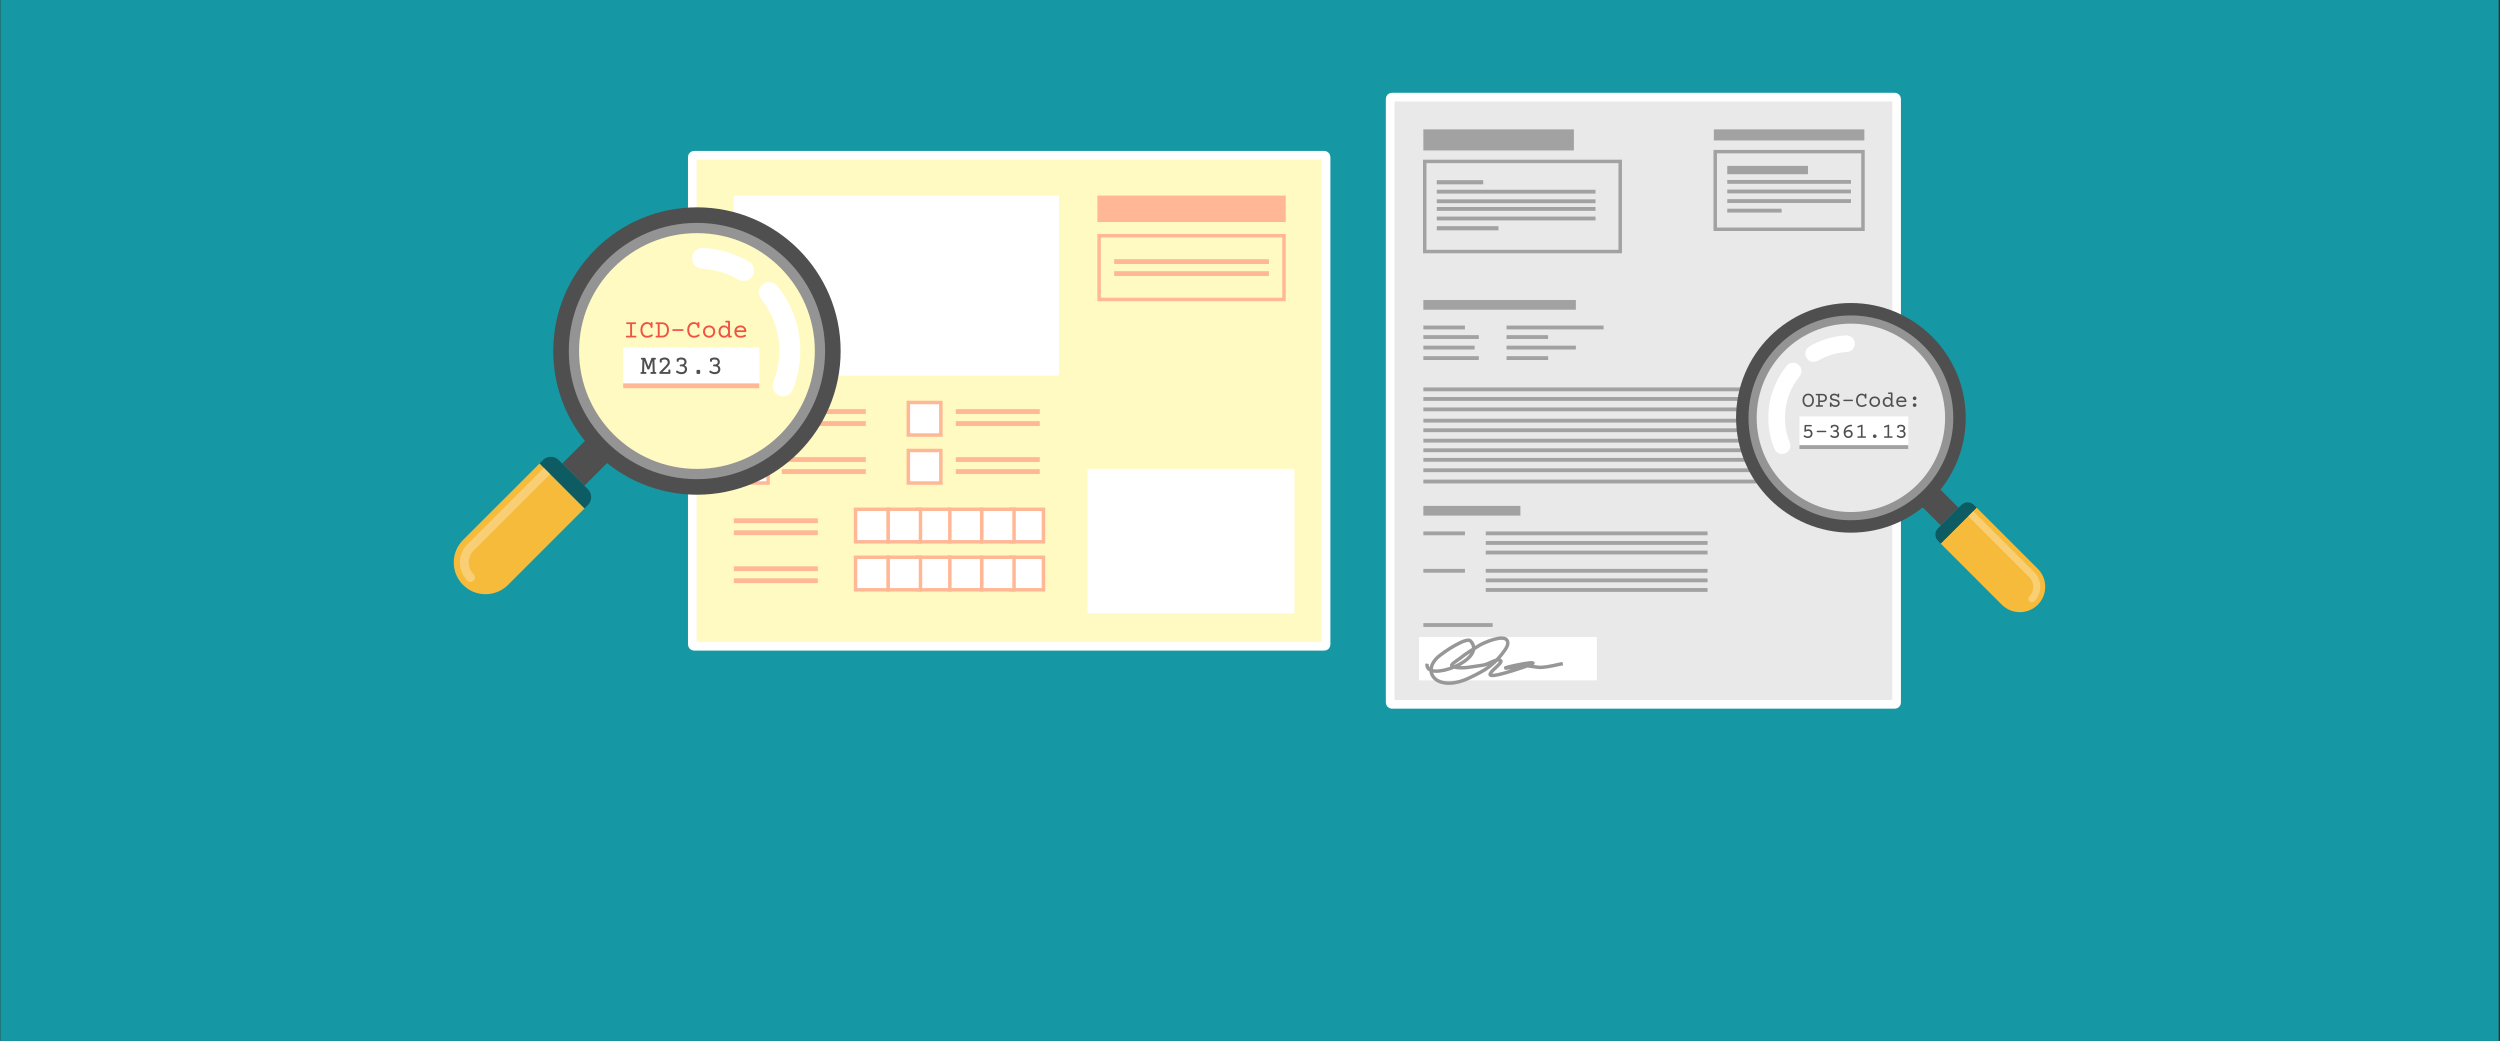 <?xml version="1.0" encoding="UTF-8"?>
<svg xmlns="http://www.w3.org/2000/svg" xmlns:xlink="http://www.w3.org/1999/xlink" width="1441px" height="600px" viewBox="0 0 1441 600" version="1.1">
  <rect x="0" y="0" width="1441" height="600" fill="#333333" stroke="none"/>
  <title>220214_herobild-icd-ops-code_bg</title>
  <g id="Page-1" stroke="none" stroke-width="1" fill="none" fill-rule="evenodd">
    <g id="220214_herobild-icd-ops-code_bg" transform="translate(0.206, 0)">
      <g id="Herofoto" fill="#1598A4" fill-rule="nonzero">
        <g id="Mask">
          <rect id="path-1" x="0" y="0" width="1440" height="600"></rect>
        </g>
      </g>
      <g id="Group-3" transform="translate(261.342, 55.988)">
        <g id="200414_herobild-icd-code-suche-ohne-bg-copy-7" transform="translate(539.747, 0)">
          <g id="Group-12">
            <rect id="Rectangle" stroke="#FFFFFF" stroke-width="5" fill="#EAE9E9" fill-rule="nonzero" x="0" y="0" width="291.901" height="350" rx="1"></rect>
            <rect id="Rectangle-Copy-18" stroke="#FFFFFF" stroke-width="5" fill="#FFFFFF" fill-rule="nonzero" x="19.128" y="313.691" width="97.489" height="19.977"></rect>
            <path d="M21.239,326.563 C19.981,338.009 56.842,324.144 46.207,313.378 C45.277,312.437 42.189,313.584 40.739,314.28 C36.169,316.474 32.186,319.074 28.64,321.812 C16.961,330.829 26.695,343.897 45.967,334.599 C50.112,332.599 54.278,330.527 57.463,328.021 C61.051,325.199 63.796,322.025 66.065,318.791 C67.215,317.151 68.222,315.297 67.601,313.568 C65.94,308.941 53.242,314.868 51.557,315.91 C47.634,318.334 43.615,320.737 40.294,323.437 C38.48,324.912 33.492,327.477 36.279,328.33 C41.31,329.87 47.772,328.141 53.35,327.433 C57.03,326.966 61.492,323.112 63.708,324.847 C66.125,326.741 41.746,340.322 76.251,328.761 C95.685,322.249 61.707,329.396 66.855,329.105 C70.523,328.897 73.979,327.849 77.663,327.77 C80.963,327.699 84.159,328.85 87.445,328.663 C91.638,328.425 95.494,327.241 99.518,326.53" id="Path-2" stroke="#979797" stroke-width="2"></path>
            <rect id="Rectangle-Copy-14" fill="#A2A2A2" fill-rule="nonzero" x="186.567" y="18.576" width="86.759" height="6.393"></rect>
            <g id="Group-2" transform="translate(187.366, 31.413)">
              <rect id="Rectangle-Copy-16" fill="#A2A2A2" fill-rule="nonzero" x="6.937" y="8.221" width="46.514" height="4.795"></rect>
              <rect id="Rectangle-Copy-17" fill="#A2A2A2" fill-rule="nonzero" x="6.937" y="16.332" width="71.286" height="2.21"></rect>
              <rect id="Rectangle-Copy-17-Copy-2" fill="#A2A2A2" fill-rule="nonzero" x="6.937" y="21.858" width="71.286" height="2.21"></rect>
              <rect id="Rectangle-Copy-17-Copy-3" fill="#A2A2A2" fill-rule="nonzero" x="6.937" y="27.384" width="71.286" height="2.21"></rect>
              <rect id="Rectangle-Copy-17-Copy-4" fill="#A2A2A2" fill-rule="nonzero" x="6.937" y="32.91" width="31.331" height="2.21"></rect>
              <rect id="Rectangle-Copy-15" stroke="#A2A2A2" stroke-width="2" x="0" y="0" width="85.16" height="44.749"></rect>
            </g>
            <g id="Group-2-Copy" transform="translate(19.128, 18.576)">
              <rect id="Rectangle-Copy-14-Copy" fill="#A2A2A2" fill-rule="nonzero" x="0" y="0" width="86.759" height="12.157"></rect>
              <rect id="Rectangle-Copy-16" fill="#A2A2A2" fill-rule="nonzero" x="7.736" y="29.288" width="26.769" height="2.397"></rect>
              <rect id="Rectangle-Copy-17" fill="#A2A2A2" fill-rule="nonzero" x="7.736" y="34.814" width="91.495" height="2.21"></rect>
              <rect id="Rectangle-Copy-16-Copy" fill="#A2A2A2" fill-rule="nonzero" x="7.736" y="44.746" width="91.495" height="2.21"></rect>
              <rect id="Rectangle-Copy-16-Copy-2" fill="#A2A2A2" fill-rule="nonzero" x="7.736" y="50.272" width="91.495" height="2.21"></rect>
              <rect id="Rectangle-Copy-16-Copy-3" fill="#A2A2A2" fill-rule="nonzero" x="7.736" y="55.798" width="35.559" height="2.397"></rect>
              <rect id="Rectangle-Copy-17-Copy" fill="#A2A2A2" fill-rule="nonzero" x="7.736" y="40.34" width="91.495" height="2.21"></rect>
              <rect id="Rectangle-Copy-15" stroke="#A2A2A2" stroke-width="2" x="0.799" y="18.482" width="112.671" height="51.941"></rect>
            </g>
            <rect id="Rectangle-Copy-16" fill="#A2A2A2" fill-rule="nonzero" x="19.128" y="178.872" width="199.772" height="2.21"></rect>
            <rect id="Rectangle-Copy-36" fill="#A2A2A2" fill-rule="nonzero" x="19.128" y="131.666" width="23.973" height="2.21"></rect>
            <rect id="Rectangle-Copy-37" fill="#A2A2A2" fill-rule="nonzero" x="19.128" y="137.192" width="31.963" height="2.21"></rect>
            <rect id="Rectangle-Copy-39" fill="#A2A2A2" fill-rule="nonzero" x="19.128" y="143.253" width="29.566" height="2.21"></rect>
            <rect id="Rectangle-Copy-38" fill="#A2A2A2" fill-rule="nonzero" x="19.128" y="149.314" width="31.963" height="2.21"></rect>
            <rect id="Rectangle-Copy-36-Copy" fill="#A2A2A2" fill-rule="nonzero" x="67.074" y="131.666" width="55.936" height="2.21"></rect>
            <rect id="Rectangle-Copy-37-Copy" fill="#A2A2A2" fill-rule="nonzero" x="67.074" y="137.192" width="23.973" height="2.21"></rect>
            <rect id="Rectangle-Copy-39-Copy" fill="#A2A2A2" fill-rule="nonzero" x="67.074" y="143.253" width="39.954" height="2.21"></rect>
            <rect id="Rectangle-Copy-38-Copy" fill="#A2A2A2" fill-rule="nonzero" x="67.074" y="149.314" width="23.973" height="2.21"></rect>
            <rect id="Rectangle-Copy-28" fill="#A2A2A2" fill-rule="nonzero" x="19.128" y="116.939" width="87.9" height="5.594"></rect>
            <rect id="Rectangle-Copy-36-Copy-3" fill="#A2A2A2" fill-rule="nonzero" x="19.128" y="250.331" width="23.973" height="2.21"></rect>
            <rect id="Rectangle-Copy-36-Copy-2" fill="#A2A2A2" fill-rule="nonzero" x="55.087" y="250.331" width="127.854" height="2.21"></rect>
            <rect id="Rectangle-Copy-36-Copy-4" fill="#A2A2A2" fill-rule="nonzero" x="55.087" y="255.857" width="127.854" height="2.21"></rect>
            <rect id="Rectangle-Copy-36-Copy-5" fill="#A2A2A2" fill-rule="nonzero" x="55.087" y="261.383" width="127.854" height="2.21"></rect>
            <rect id="Rectangle-Copy-36-Copy-9" fill="#A2A2A2" fill-rule="nonzero" x="19.128" y="271.906" width="23.973" height="2.21"></rect>
            <rect id="Rectangle-Copy-36-Copy-10" fill="#A2A2A2" fill-rule="nonzero" x="19.128" y="303.168" width="39.954" height="2.21"></rect>
            <rect id="Rectangle-Copy-36-Copy-8" fill="#A2A2A2" fill-rule="nonzero" x="55.087" y="271.906" width="127.854" height="2.21"></rect>
            <rect id="Rectangle-Copy-36-Copy-7" fill="#A2A2A2" fill-rule="nonzero" x="55.087" y="277.432" width="127.854" height="2.21"></rect>
            <rect id="Rectangle-Copy-36-Copy-6" fill="#A2A2A2" fill-rule="nonzero" x="55.087" y="282.958" width="127.854" height="2.21"></rect>
            <rect id="Rectangle-Copy-28-Copy" fill="#A2A2A2" fill-rule="nonzero" x="19.128" y="235.603" width="55.936" height="5.594"></rect>
            <rect id="Rectangle-Copy-23" fill="#A2A2A2" fill-rule="nonzero" x="19.128" y="167.343" width="199.772" height="2.21"></rect>
            <rect id="Rectangle-Copy-29" fill="#A2A2A2" fill-rule="nonzero" x="19.128" y="172.869" width="199.772" height="2.21"></rect>
            <rect id="Rectangle-Copy-16-Copy-4" fill="#A2A2A2" fill-rule="nonzero" x="19.128" y="196.901" width="199.772" height="2.21"></rect>
            <rect id="Rectangle-Copy-23-Copy" fill="#A2A2A2" fill-rule="nonzero" x="19.128" y="185.372" width="199.772" height="2.21"></rect>
            <rect id="Rectangle-Copy-29-Copy" fill="#A2A2A2" fill-rule="nonzero" x="19.128" y="190.898" width="199.772" height="2.21"></rect>
            <rect id="Rectangle-Copy-16-Copy-6" fill="#A2A2A2" fill-rule="nonzero" x="19.128" y="213.956" width="199.772" height="2.21"></rect>
            <rect id="Rectangle-Copy-23-Copy-3" fill="#A2A2A2" fill-rule="nonzero" x="19.128" y="202.427" width="199.772" height="2.21"></rect>
            <rect id="Rectangle-Copy-29-Copy-3" fill="#A2A2A2" fill-rule="nonzero" x="19.128" y="207.953" width="199.772" height="2.21"></rect>
            <rect id="Rectangle-Copy-23-Copy-2" fill="#A2A2A2" fill-rule="nonzero" x="19.128" y="220.457" width="199.772" height="2.21"></rect>
          </g>
          <g id="search-copy" transform="translate(288.47, 207.763) scale(-1, 1) translate(-288.47, -207.763) translate(199.372, 118.665)" fill-rule="nonzero">
            <g id="lupe+shine" transform="translate(89.098, 89.097) scale(-1, 1) translate(-89.098, -89.097) ">
              <g id="lupe">
                <polygon id="Path" fill="#4F4F4F" points="106.556 116.785 110.935 121.166 116.055 126.259 118.028 128.246 128.243 118.024 116.789 106.552"></polygon>
                <path d="M138.659,117.956 L173.91,153.205 C176.562,155.849 178.207,159.52 178.196,163.557 C178.196,167.602 176.561,171.269 173.91,173.924 C171.265,176.565 167.603,178.195 163.559,178.195 C159.517,178.195 155.858,176.565 153.207,173.915 L117.958,138.663 L138.659,117.956 Z" id="Path" fill="#F7BB3C"></path>
                <path d="M133.794,122.828 L133.794,122.828 L136.659,119.958 L171.913,155.212 C174.139,157.44 175.363,160.402 175.361,163.556 C175.361,166.718 174.133,169.686 171.913,171.917 C171.507,172.306 170.988,172.502 170.476,172.502 C169.953,172.502 169.438,172.306 169.035,171.911 C168.25,171.116 168.25,169.842 169.035,169.052 C170.505,167.587 171.309,165.625 171.309,163.55 C171.314,161.484 170.506,159.537 169.046,158.079 L133.794,122.828 Z" id="Path" fill="#F9CF75"></path>
                <g id="Group">
                  <path d="M117.956,138.663 L138.659,117.954 L137.115,116.406 C136.183,115.471 134.909,114.903 133.492,114.903 C132.067,114.903 130.789,115.468 129.866,116.399 L116.403,129.869 C115.479,130.787 114.901,132.065 114.901,133.492 C114.901,134.898 115.477,136.192 116.403,137.104 L117.956,138.663 Z" id="Path" fill="#0D5B63"></path>
                  <path d="M0,66.183 C0,29.637 29.633,0 66.187,0 C102.744,0 132.375,29.638 132.375,66.183 C132.375,102.74 102.74,132.371 66.187,132.38 C29.633,132.371 0,102.739 0,66.183 Z" id="Path" fill="#4F4F4F"></path>
                </g>
                <path d="M66.187,125.209 C98.775,125.209 125.208,98.786 125.208,66.182 C125.208,33.597 98.776,7.166 66.187,7.166 C33.593,7.166 7.163,33.596 7.163,66.183 C7.163,98.786 33.593,125.209 66.187,125.209 Z" id="Path" fill="#949494"></path>
                <path d="M66.187,120.485 C96.169,120.485 120.483,96.18 120.483,66.183 C120.483,36.208 96.168,11.888 66.187,11.888 C36.205,11.888 11.888,36.208 11.888,66.183 C11.888,96.179 36.199,120.485 66.187,120.485 Z" id="Path-Copy" fill="#EAE9E9"></path>
              </g>
              <g id="shine" transform="translate(18.575, 18.663)" fill="#FFFFFF">
                <path d="M49.04,2.139 C48.115,0.767 46.525,-0.092 44.776,0.008 C37.281,0.463 30.198,2.574 23.725,6.332 C21.446,7.665 20.664,10.602 21.992,12.892 C23.319,15.153 26.261,15.958 28.533,14.613 C33.696,11.634 39.347,9.942 45.338,9.577 C47.97,9.44 49.995,7.169 49.832,4.539 C49.801,3.628 49.496,2.808 49.04,2.139 Z" id="Path"></path>
                <path d="M18.296,17.881 C18.041,17.499 17.709,17.144 17.345,16.842 C15.289,15.161 12.275,15.488 10.613,17.542 C5.722,23.547 2.356,30.752 0.869,38.419 C-0.889,47.526 0.031,56.85 3.523,65.394 C4.541,67.856 7.342,69.013 9.785,68.006 C12.235,67.013 13.402,64.223 12.399,61.76 C9.615,54.947 8.892,47.506 10.306,40.238 C11.463,34.117 14.152,28.37 18.053,23.577 C19.41,21.909 19.446,19.568 18.296,17.881 Z" id="Path"></path>
              </g>
            </g>
            <g id="txt" transform="translate(74.218, 51.579)">
              <rect id="Rectangle-Copy-19" fill="#FFFFFF" x="4.71" y="13.784" width="62.728" height="16.578"></rect>
              <g id="5-361.13" transform="translate(35.648, 22.389) scale(-1, 1) translate(-35.648, -22.389) translate(6.249, 18.537)" fill="#4F4F4F">
                <path d="M0.196,6.962 C0.096,6.892 0.033,6.807 0.008,6.709 C-0.017,6.612 0.015,6.49 0.102,6.344 C0.189,6.199 0.283,6.113 0.383,6.088 C0.483,6.063 0.581,6.086 0.676,6.157 C0.939,6.344 1.227,6.495 1.541,6.61 C1.855,6.724 2.175,6.781 2.499,6.781 C2.757,6.781 2.988,6.743 3.192,6.666 C3.396,6.589 3.569,6.479 3.71,6.335 C3.852,6.191 3.96,6.021 4.035,5.823 C4.11,5.625 4.147,5.404 4.147,5.158 C4.147,4.929 4.112,4.718 4.041,4.524 C3.97,4.331 3.87,4.164 3.738,4.025 C3.607,3.886 3.448,3.777 3.261,3.7 C3.074,3.623 2.861,3.585 2.624,3.585 C2.324,3.585 2.064,3.623 1.844,3.7 C1.623,3.777 1.411,3.887 1.207,4.028 C1.14,4.07 1.036,4.091 0.895,4.091 C0.72,4.091 0.596,4.059 0.523,3.997 C0.451,3.935 0.418,3.83 0.427,3.685 L0.551,0.563 C0.56,0.418 0.596,0.314 0.661,0.251 C0.725,0.189 0.845,0.158 1.02,0.158 L4.353,0.158 C4.495,0.158 4.596,0.189 4.656,0.251 C4.716,0.314 4.747,0.424 4.747,0.582 C4.747,0.74 4.716,0.851 4.656,0.913 C4.596,0.975 4.495,1.007 4.353,1.007 L1.444,1.007 L1.363,3.011 C1.563,2.898 1.774,2.812 1.997,2.752 C2.219,2.691 2.456,2.661 2.705,2.661 C3.084,2.661 3.424,2.722 3.726,2.845 C4.028,2.968 4.283,3.141 4.491,3.363 C4.699,3.586 4.858,3.85 4.968,4.156 C5.079,4.462 5.134,4.796 5.134,5.158 C5.134,5.524 5.072,5.863 4.95,6.173 C4.827,6.483 4.651,6.751 4.422,6.978 C4.193,7.205 3.916,7.383 3.592,7.512 C3.267,7.641 2.903,7.705 2.499,7.705 C2.091,7.705 1.687,7.638 1.285,7.502 C0.883,7.367 0.52,7.187 0.196,6.962 Z" id="Path"></path>
                <path d="M12.706,3.51 C12.848,3.51 12.949,3.541 13.009,3.604 C13.069,3.666 13.1,3.776 13.1,3.935 C13.1,4.093 13.069,4.203 13.009,4.265 C12.949,4.328 12.848,4.359 12.706,4.359 L7.949,4.359 C7.808,4.359 7.707,4.328 7.646,4.265 C7.586,4.203 7.556,4.093 7.556,3.935 C7.556,3.776 7.586,3.666 7.646,3.604 C7.707,3.541 7.808,3.51 7.949,3.51 L12.706,3.51 Z" id="Path"></path>
                <path d="M15.541,6.919 C15.441,6.848 15.38,6.764 15.36,6.666 C15.339,6.568 15.372,6.446 15.459,6.301 C15.551,6.155 15.647,6.071 15.747,6.048 C15.846,6.025 15.942,6.049 16.034,6.12 C16.3,6.319 16.594,6.48 16.914,6.6 C17.234,6.721 17.561,6.781 17.894,6.781 C18.423,6.781 18.819,6.656 19.083,6.407 C19.348,6.157 19.48,5.826 19.48,5.414 C19.48,4.977 19.342,4.649 19.068,4.431 C18.793,4.212 18.412,4.103 17.925,4.103 L17.47,4.103 C17.328,4.103 17.227,4.072 17.167,4.009 C17.106,3.947 17.076,3.837 17.076,3.679 C17.076,3.52 17.106,3.41 17.167,3.348 C17.227,3.285 17.328,3.254 17.47,3.254 L17.813,3.254 C18.292,3.254 18.653,3.154 18.896,2.954 C19.14,2.755 19.261,2.463 19.261,2.08 C19.261,1.727 19.14,1.449 18.896,1.247 C18.653,1.045 18.304,0.944 17.85,0.944 C17.368,0.944 16.958,1.025 16.621,1.188 L16.621,1.606 C16.621,1.752 16.586,1.856 16.518,1.918 C16.449,1.981 16.327,2.012 16.152,2.012 C15.978,2.012 15.856,1.981 15.787,1.918 C15.718,1.856 15.684,1.752 15.684,1.606 L15.684,0.925 C15.684,0.834 15.698,0.761 15.725,0.707 C15.752,0.653 15.794,0.607 15.853,0.57 C16.14,0.395 16.447,0.26 16.774,0.164 C17.1,0.068 17.457,0.02 17.844,0.02 C18.206,0.02 18.533,0.069 18.824,0.167 C19.116,0.265 19.365,0.403 19.573,0.582 C19.782,0.761 19.942,0.978 20.054,1.231 C20.167,1.485 20.223,1.768 20.223,2.08 C20.223,2.455 20.136,2.769 19.964,3.023 C19.791,3.277 19.559,3.479 19.268,3.629 C19.638,3.783 19.93,4.009 20.145,4.309 C20.359,4.609 20.466,4.977 20.466,5.414 C20.466,5.751 20.409,6.06 20.295,6.341 C20.18,6.622 20.014,6.863 19.795,7.065 C19.577,7.267 19.307,7.424 18.987,7.537 C18.666,7.649 18.302,7.705 17.894,7.705 C17.686,7.705 17.477,7.687 17.267,7.649 C17.057,7.612 16.851,7.559 16.649,7.49 C16.447,7.421 16.252,7.339 16.065,7.243 C15.878,7.148 15.703,7.039 15.541,6.919 Z" id="Path"></path>
                <path d="M24.149,5.271 C24.149,5.491 24.187,5.694 24.262,5.879 C24.337,6.064 24.443,6.224 24.58,6.357 C24.718,6.49 24.884,6.594 25.08,6.669 C25.275,6.744 25.494,6.781 25.735,6.781 C25.972,6.781 26.188,6.748 26.381,6.681 C26.575,6.615 26.74,6.519 26.878,6.394 C27.015,6.269 27.121,6.12 27.196,5.945 C27.271,5.77 27.308,5.576 27.308,5.364 C27.308,5.148 27.272,4.951 27.199,4.774 C27.126,4.597 27.022,4.446 26.887,4.322 C26.752,4.197 26.587,4.1 26.394,4.031 C26.2,3.963 25.981,3.928 25.735,3.928 C25.502,3.928 25.289,3.961 25.095,4.025 C24.902,4.09 24.735,4.181 24.596,4.3 C24.456,4.418 24.347,4.56 24.268,4.724 C24.189,4.889 24.149,5.071 24.149,5.271 Z M27.683,0.938 C27.109,0.967 26.608,1.058 26.182,1.21 C25.755,1.361 25.394,1.565 25.098,1.821 C24.803,2.077 24.57,2.38 24.399,2.73 C24.229,3.079 24.116,3.466 24.062,3.891 C24.283,3.604 24.55,3.384 24.864,3.232 C25.179,3.08 25.515,3.004 25.873,3.004 C26.218,3.004 26.538,3.061 26.834,3.173 C27.129,3.285 27.385,3.444 27.602,3.65 C27.818,3.857 27.988,4.105 28.111,4.397 C28.233,4.688 28.295,5.01 28.295,5.364 C28.295,5.701 28.233,6.013 28.111,6.301 C27.988,6.588 27.815,6.835 27.592,7.043 C27.37,7.252 27.101,7.414 26.787,7.53 C26.473,7.647 26.122,7.705 25.735,7.705 C25.515,7.705 25.299,7.68 25.089,7.63 C24.879,7.58 24.68,7.504 24.493,7.402 C24.306,7.3 24.133,7.174 23.975,7.022 C23.817,6.87 23.679,6.692 23.563,6.488 C23.405,6.217 23.285,5.91 23.204,5.567 C23.123,5.224 23.082,4.825 23.082,4.372 C23.082,4.039 23.116,3.703 23.185,3.363 C23.254,3.024 23.363,2.697 23.513,2.383 C23.663,2.069 23.855,1.773 24.09,1.497 C24.325,1.22 24.608,0.976 24.939,0.766 C25.27,0.556 25.652,0.385 26.085,0.254 C26.518,0.123 27.007,0.045 27.552,0.02 C27.643,0.016 27.721,0.042 27.786,0.098 C27.85,0.154 27.891,0.268 27.908,0.439 C27.924,0.626 27.912,0.755 27.87,0.826 C27.829,0.896 27.766,0.934 27.683,0.938 Z" id="Shape"></path>
                <path d="M33.046,6.719 L33.046,1.125 L31.497,1.687 C31.406,1.72 31.319,1.717 31.238,1.678 C31.157,1.638 31.092,1.541 31.042,1.387 C30.992,1.233 30.985,1.113 31.023,1.025 C31.06,0.938 31.129,0.878 31.229,0.844 L33.508,0.027 C33.641,-0.019 33.753,-0.006 33.845,0.067 C33.936,0.14 33.982,0.255 33.982,0.414 L33.982,6.719 L35.574,6.719 C35.715,6.719 35.816,6.75 35.877,6.812 C35.937,6.875 35.967,6.985 35.967,7.143 C35.967,7.302 35.937,7.412 35.877,7.474 C35.816,7.537 35.715,7.568 35.574,7.568 L31.366,7.568 C31.225,7.568 31.124,7.537 31.063,7.474 C31.003,7.412 30.973,7.302 30.973,7.143 C30.973,6.985 31.003,6.875 31.063,6.812 C31.124,6.75 31.225,6.719 31.366,6.719 L33.046,6.719 Z" id="Path"></path>
                <path d="M39.938,6.65 C39.938,6.505 39.966,6.368 40.022,6.241 C40.078,6.114 40.154,6.003 40.25,5.907 C40.346,5.812 40.457,5.736 40.584,5.679 C40.711,5.623 40.847,5.595 40.993,5.595 C41.138,5.595 41.275,5.623 41.402,5.679 C41.529,5.736 41.64,5.812 41.736,5.907 C41.831,6.003 41.907,6.114 41.964,6.241 C42.02,6.368 42.048,6.505 42.048,6.65 C42.048,6.796 42.02,6.932 41.964,7.059 C41.907,7.186 41.831,7.297 41.736,7.393 C41.64,7.489 41.529,7.565 41.402,7.621 C41.275,7.677 41.138,7.705 40.993,7.705 C40.847,7.705 40.711,7.677 40.584,7.621 C40.457,7.565 40.346,7.489 40.25,7.393 C40.154,7.297 40.078,7.186 40.022,7.059 C39.966,6.932 39.938,6.796 39.938,6.65 Z" id="Path"></path>
                <path d="M48.378,6.719 L48.378,1.125 L46.83,1.687 C46.738,1.72 46.652,1.717 46.571,1.678 C46.49,1.638 46.424,1.541 46.374,1.387 C46.324,1.233 46.318,1.113 46.355,1.025 C46.393,0.938 46.461,0.878 46.561,0.844 L48.84,0.027 C48.973,-0.019 49.086,-0.006 49.177,0.067 C49.269,0.14 49.314,0.255 49.314,0.414 L49.314,6.719 L50.906,6.719 C51.048,6.719 51.149,6.75 51.209,6.812 C51.27,6.875 51.3,6.985 51.3,7.143 C51.3,7.302 51.27,7.412 51.209,7.474 C51.149,7.537 51.048,7.568 50.906,7.568 L46.699,7.568 C46.557,7.568 46.456,7.537 46.396,7.474 C46.336,7.412 46.305,7.302 46.305,7.143 C46.305,6.985 46.336,6.875 46.396,6.812 C46.456,6.75 46.557,6.719 46.699,6.719 L48.378,6.719 Z" id="Path"></path>
                <path d="M53.872,6.919 C53.772,6.848 53.712,6.764 53.691,6.666 C53.67,6.568 53.703,6.446 53.791,6.301 C53.882,6.155 53.978,6.071 54.078,6.048 C54.178,6.025 54.273,6.049 54.365,6.12 C54.631,6.319 54.925,6.48 55.245,6.6 C55.566,6.721 55.892,6.781 56.225,6.781 C56.754,6.781 57.15,6.656 57.415,6.407 C57.679,6.157 57.811,5.826 57.811,5.414 C57.811,4.977 57.674,4.649 57.399,4.431 C57.124,4.212 56.743,4.103 56.257,4.103 L55.801,4.103 C55.659,4.103 55.558,4.072 55.498,4.009 C55.438,3.947 55.408,3.837 55.408,3.679 C55.408,3.52 55.438,3.41 55.498,3.348 C55.558,3.285 55.659,3.254 55.801,3.254 L56.144,3.254 C56.623,3.254 56.984,3.154 57.227,2.954 C57.471,2.755 57.593,2.463 57.593,2.08 C57.593,1.727 57.471,1.449 57.227,1.247 C56.984,1.045 56.635,0.944 56.182,0.944 C55.699,0.944 55.289,1.025 54.952,1.188 L54.952,1.606 C54.952,1.752 54.917,1.856 54.849,1.918 C54.78,1.981 54.658,2.012 54.484,2.012 C54.309,2.012 54.187,1.981 54.118,1.918 C54.05,1.856 54.015,1.752 54.015,1.606 L54.015,0.925 C54.015,0.834 54.029,0.761 54.056,0.707 C54.083,0.653 54.126,0.607 54.184,0.57 C54.471,0.395 54.778,0.26 55.105,0.164 C55.431,0.068 55.788,0.02 56.175,0.02 C56.537,0.02 56.864,0.069 57.156,0.167 C57.447,0.265 57.697,0.403 57.905,0.582 C58.113,0.761 58.273,0.978 58.385,1.231 C58.498,1.485 58.554,1.768 58.554,2.08 C58.554,2.455 58.468,2.769 58.295,3.023 C58.122,3.277 57.89,3.479 57.599,3.629 C57.969,3.783 58.262,4.009 58.476,4.309 C58.69,4.609 58.797,4.977 58.797,5.414 C58.797,5.751 58.74,6.06 58.626,6.341 C58.511,6.622 58.345,6.863 58.126,7.065 C57.908,7.267 57.638,7.424 57.318,7.537 C56.997,7.649 56.633,7.705 56.225,7.705 C56.017,7.705 55.808,7.687 55.598,7.649 C55.388,7.612 55.182,7.559 54.98,7.49 C54.778,7.421 54.583,7.339 54.396,7.243 C54.209,7.148 54.034,7.039 53.872,6.919 Z" id="Path"></path>
              </g>
              <g id="OPS-Code:" transform="translate(32.834, 4.164) scale(-1, 1) translate(-32.834, -4.164) " fill="#4F4F4F">
                <path d="M0,4.489 C0,3.91 0.079,3.385 0.237,2.912 C0.395,2.44 0.618,2.035 0.905,1.698 C1.192,1.361 1.538,1.101 1.942,0.918 C2.345,0.735 2.793,0.643 3.284,0.643 C3.775,0.643 4.222,0.735 4.626,0.918 C5.03,1.101 5.375,1.361 5.662,1.698 C5.949,2.035 6.172,2.44 6.33,2.912 C6.488,3.385 6.567,3.91 6.567,4.489 C6.567,5.067 6.488,5.593 6.33,6.065 C6.172,6.537 5.949,6.941 5.662,7.276 C5.375,7.611 5.03,7.87 4.626,8.053 C4.222,8.236 3.775,8.328 3.284,8.328 C2.793,8.328 2.345,8.236 1.942,8.053 C1.538,7.87 1.192,7.611 0.905,7.276 C0.618,6.941 0.395,6.537 0.237,6.065 C0.079,5.593 0,5.067 0,4.489 Z M0.986,4.489 C0.986,4.938 1.042,5.343 1.152,5.703 C1.262,6.063 1.417,6.369 1.617,6.621 C1.817,6.872 2.058,7.066 2.341,7.201 C2.624,7.336 2.938,7.404 3.284,7.404 C3.629,7.404 3.943,7.336 4.226,7.201 C4.509,7.066 4.751,6.872 4.951,6.621 C5.15,6.369 5.305,6.063 5.416,5.703 C5.526,5.343 5.581,4.938 5.581,4.489 C5.581,4.039 5.526,3.634 5.416,3.274 C5.305,2.914 5.15,2.607 4.951,2.354 C4.751,2.1 4.509,1.905 4.226,1.77 C3.943,1.635 3.629,1.567 3.284,1.567 C2.938,1.567 2.624,1.635 2.341,1.77 C2.058,1.905 1.817,2.1 1.617,2.354 C1.417,2.607 1.262,2.914 1.152,3.274 C1.042,3.634 0.986,4.039 0.986,4.489 Z" id="Shape"></path>
                <path d="M9.021,1.629 L8.01,1.629 C7.868,1.629 7.767,1.598 7.707,1.536 C7.646,1.473 7.616,1.363 7.616,1.205 C7.616,1.047 7.646,0.936 7.707,0.874 C7.767,0.812 7.868,0.78 8.01,0.78 L11.424,0.78 C11.845,0.78 12.218,0.838 12.545,0.952 C12.872,1.066 13.147,1.228 13.372,1.436 C13.597,1.644 13.768,1.893 13.884,2.182 C14.001,2.471 14.059,2.793 14.059,3.146 C14.059,3.496 14.001,3.815 13.884,4.105 C13.768,4.394 13.597,4.641 13.372,4.844 C13.147,5.048 12.872,5.207 12.545,5.319 C12.218,5.431 11.845,5.487 11.424,5.487 L9.957,5.487 L9.957,7.342 L11.456,7.342 C11.597,7.342 11.698,7.373 11.758,7.435 C11.819,7.498 11.849,7.608 11.849,7.766 C11.849,7.924 11.819,8.035 11.758,8.097 C11.698,8.159 11.597,8.191 11.456,8.191 L8.01,8.191 C7.868,8.191 7.767,8.159 7.707,8.097 C7.646,8.035 7.616,7.924 7.616,7.766 C7.616,7.608 7.646,7.498 7.707,7.435 C7.767,7.373 7.868,7.342 8.01,7.342 L9.021,7.342 L9.021,1.629 Z M11.293,4.638 C11.88,4.638 12.323,4.506 12.623,4.242 C12.923,3.978 13.073,3.613 13.073,3.146 C13.073,2.672 12.923,2.3 12.623,2.032 C12.323,1.764 11.88,1.629 11.293,1.629 L9.957,1.629 L9.957,4.638 L11.293,4.638 Z" id="Shape"></path>
                <path d="M16.706,7.922 C16.706,8.068 16.672,8.172 16.603,8.234 C16.534,8.297 16.412,8.328 16.238,8.328 C16.063,8.328 15.941,8.297 15.872,8.234 C15.804,8.172 15.769,8.068 15.769,7.922 L15.769,6.049 C15.769,5.904 15.804,5.8 15.872,5.737 C15.941,5.675 16.063,5.644 16.238,5.644 C16.417,5.644 16.537,5.731 16.6,5.906 C16.77,6.389 17.041,6.759 17.411,7.017 C17.782,7.275 18.242,7.404 18.791,7.404 C19.066,7.404 19.306,7.373 19.512,7.31 C19.718,7.248 19.89,7.162 20.027,7.051 C20.164,6.941 20.269,6.809 20.339,6.655 C20.41,6.501 20.445,6.332 20.445,6.149 C20.445,5.875 20.376,5.656 20.236,5.494 C20.097,5.331 19.911,5.2 19.678,5.1 C19.486,5.021 19.274,4.956 19.041,4.904 C18.808,4.852 18.567,4.801 18.32,4.751 C18.072,4.701 17.825,4.647 17.58,4.589 C17.334,4.53 17.105,4.453 16.893,4.358 C16.739,4.291 16.598,4.21 16.469,4.114 C16.34,4.018 16.228,3.906 16.135,3.777 C16.041,3.648 15.968,3.498 15.916,3.327 C15.864,3.157 15.838,2.961 15.838,2.741 C15.838,2.416 15.898,2.124 16.019,1.863 C16.14,1.603 16.307,1.383 16.522,1.202 C16.736,1.021 16.992,0.882 17.29,0.787 C17.587,0.691 17.913,0.643 18.267,0.643 C18.645,0.643 19.003,0.715 19.34,0.858 C19.678,1.002 19.965,1.192 20.202,1.43 L20.202,1.049 C20.202,0.903 20.236,0.799 20.305,0.737 C20.374,0.674 20.495,0.643 20.67,0.643 C20.845,0.643 20.967,0.674 21.035,0.737 C21.104,0.799 21.138,0.903 21.138,1.049 L21.138,2.485 C21.138,2.63 21.104,2.734 21.035,2.797 C20.967,2.859 20.845,2.89 20.67,2.89 C20.512,2.89 20.404,2.836 20.345,2.728 C20.142,2.341 19.859,2.051 19.496,1.857 C19.134,1.664 18.724,1.567 18.267,1.567 C17.8,1.567 17.444,1.675 17.196,1.892 C16.948,2.108 16.825,2.391 16.825,2.741 C16.825,2.92 16.87,3.066 16.962,3.181 C17.053,3.295 17.176,3.392 17.33,3.471 C17.497,3.554 17.691,3.621 17.914,3.671 C18.137,3.721 18.371,3.77 18.616,3.818 C18.862,3.865 19.113,3.917 19.368,3.974 C19.624,4.03 19.869,4.104 20.102,4.195 C20.289,4.27 20.464,4.362 20.626,4.47 C20.789,4.578 20.929,4.71 21.048,4.866 C21.166,5.022 21.26,5.206 21.329,5.416 C21.397,5.626 21.432,5.87 21.432,6.149 C21.432,6.47 21.375,6.764 21.26,7.033 C21.146,7.301 20.977,7.531 20.754,7.722 C20.532,7.914 20.256,8.063 19.927,8.169 C19.598,8.275 19.22,8.328 18.791,8.328 C18.375,8.328 17.989,8.253 17.633,8.103 C17.277,7.953 16.968,7.731 16.706,7.435 L16.706,7.922 Z" id="Path"></path>
                <path d="M28.661,4.133 C28.802,4.133 28.903,4.164 28.964,4.226 C29.024,4.289 29.054,4.399 29.054,4.557 C29.054,4.715 29.024,4.826 28.964,4.888 C28.903,4.951 28.802,4.982 28.661,4.982 L23.904,4.982 C23.762,4.982 23.662,4.951 23.601,4.888 C23.541,4.826 23.511,4.715 23.511,4.557 C23.511,4.399 23.541,4.289 23.601,4.226 C23.662,4.164 23.762,4.133 23.904,4.133 L28.661,4.133 Z" id="Path"></path>
                <path d="M36.746,7.51 C36.35,7.785 35.926,7.99 35.472,8.125 C35.018,8.26 34.552,8.328 34.074,8.328 C33.582,8.328 33.138,8.236 32.741,8.053 C32.343,7.87 32.005,7.611 31.726,7.276 C31.447,6.941 31.232,6.537 31.08,6.065 C30.928,5.593 30.852,5.067 30.852,4.489 C30.852,3.91 30.93,3.385 31.086,2.912 C31.242,2.44 31.463,2.035 31.748,1.698 C32.033,1.361 32.373,1.101 32.769,0.918 C33.164,0.735 33.599,0.643 34.074,0.643 C34.477,0.643 34.829,0.711 35.129,0.846 C35.428,0.981 35.68,1.169 35.884,1.411 L35.884,1.049 C35.884,0.903 35.918,0.799 35.987,0.737 C36.056,0.674 36.177,0.643 36.352,0.643 C36.527,0.643 36.649,0.674 36.717,0.737 C36.786,0.799 36.82,0.903 36.82,1.049 L36.82,3.109 C36.82,3.255 36.786,3.359 36.717,3.421 C36.649,3.484 36.527,3.515 36.352,3.515 C36.177,3.515 36.056,3.484 35.987,3.421 C35.918,3.359 35.884,3.255 35.884,3.109 C35.884,2.905 35.85,2.709 35.781,2.522 C35.712,2.335 35.606,2.17 35.463,2.029 C35.319,1.887 35.137,1.775 34.916,1.692 C34.696,1.609 34.436,1.567 34.136,1.567 C33.799,1.567 33.489,1.635 33.206,1.77 C32.923,1.905 32.68,2.1 32.479,2.354 C32.277,2.607 32.12,2.914 32.007,3.274 C31.895,3.634 31.839,4.039 31.839,4.489 C31.839,4.938 31.892,5.343 31.998,5.703 C32.104,6.063 32.254,6.369 32.447,6.621 C32.641,6.872 32.876,7.066 33.153,7.201 C33.43,7.336 33.736,7.404 34.074,7.404 C34.49,7.404 34.884,7.345 35.257,7.226 C35.629,7.108 35.965,6.932 36.265,6.699 C36.348,6.632 36.44,6.603 36.539,6.611 C36.639,6.62 36.735,6.701 36.827,6.855 C36.914,7 36.949,7.126 36.933,7.232 C36.916,7.338 36.854,7.431 36.746,7.51 Z" id="Path"></path>
                <path d="M38.531,5.306 C38.531,4.865 38.609,4.461 38.765,4.092 C38.921,3.724 39.137,3.405 39.411,3.137 C39.686,2.869 40.012,2.659 40.388,2.51 C40.765,2.36 41.174,2.285 41.615,2.285 C42.056,2.285 42.465,2.36 42.842,2.51 C43.218,2.659 43.544,2.869 43.819,3.137 C44.093,3.405 44.309,3.724 44.465,4.092 C44.621,4.461 44.699,4.865 44.699,5.306 C44.699,5.748 44.621,6.152 44.465,6.521 C44.309,6.889 44.093,7.207 43.819,7.476 C43.544,7.744 43.218,7.953 42.842,8.103 C42.465,8.253 42.056,8.328 41.615,8.328 C41.174,8.328 40.765,8.253 40.388,8.103 C40.012,7.953 39.686,7.744 39.411,7.476 C39.137,7.207 38.921,6.889 38.765,6.521 C38.609,6.152 38.531,5.748 38.531,5.306 Z M39.517,5.306 C39.517,5.61 39.568,5.89 39.67,6.146 C39.772,6.402 39.915,6.624 40.098,6.811 C40.281,6.998 40.502,7.144 40.76,7.248 C41.018,7.352 41.303,7.404 41.615,7.404 C41.927,7.404 42.212,7.352 42.47,7.248 C42.728,7.144 42.949,6.998 43.132,6.811 C43.315,6.624 43.458,6.402 43.56,6.146 C43.662,5.89 43.713,5.61 43.713,5.306 C43.713,5.003 43.662,4.723 43.56,4.467 C43.458,4.211 43.315,3.989 43.132,3.802 C42.949,3.615 42.728,3.469 42.47,3.365 C42.212,3.261 41.927,3.209 41.615,3.209 C41.303,3.209 41.018,3.261 40.76,3.365 C40.502,3.469 40.281,3.615 40.098,3.802 C39.915,3.989 39.772,4.211 39.67,4.467 C39.568,4.723 39.517,5.003 39.517,5.306 Z" id="Shape"></path>
                <path d="M52.365,7.342 C52.507,7.342 52.608,7.373 52.668,7.435 C52.728,7.498 52.758,7.608 52.758,7.766 C52.758,7.924 52.728,8.035 52.668,8.097 C52.608,8.159 52.507,8.191 52.365,8.191 L51.373,8.191 C51.231,8.191 51.13,8.159 51.07,8.097 C51.009,8.035 50.979,7.924 50.979,7.766 L50.979,7.267 C50.721,7.604 50.421,7.865 50.077,8.05 C49.734,8.235 49.354,8.328 48.938,8.328 C48.551,8.328 48.193,8.262 47.864,8.131 C47.535,8 47.251,7.812 47.012,7.566 C46.773,7.321 46.584,7.021 46.447,6.667 C46.31,6.314 46.241,5.912 46.241,5.463 C46.241,5.013 46.31,4.611 46.447,4.258 C46.584,3.904 46.773,3.604 47.012,3.359 C47.251,3.113 47.535,2.925 47.864,2.794 C48.193,2.663 48.551,2.597 48.938,2.597 C49.354,2.597 49.725,2.681 50.052,2.85 C50.379,3.018 50.667,3.259 50.917,3.571 L50.917,0.849 L49.656,0.849 C49.514,0.849 49.413,0.818 49.353,0.755 C49.293,0.693 49.262,0.583 49.262,0.425 C49.262,0.266 49.293,0.156 49.353,0.094 C49.413,0.031 49.514,0 49.656,0 L51.46,0 C51.601,0 51.702,0.031 51.763,0.094 C51.823,0.156 51.853,0.266 51.853,0.425 L51.853,7.342 L52.365,7.342 Z M50.917,5.463 C50.917,5.155 50.869,4.88 50.773,4.638 C50.677,4.397 50.544,4.194 50.374,4.03 C50.203,3.865 50,3.739 49.765,3.652 C49.53,3.565 49.275,3.521 49,3.521 C48.717,3.521 48.465,3.569 48.245,3.665 C48.024,3.76 47.839,3.895 47.689,4.067 C47.539,4.24 47.425,4.445 47.346,4.682 C47.267,4.919 47.227,5.179 47.227,5.463 C47.227,5.746 47.267,6.006 47.346,6.243 C47.425,6.48 47.539,6.685 47.689,6.858 C47.839,7.031 48.024,7.165 48.245,7.26 C48.465,7.356 48.717,7.404 49,7.404 C49.275,7.404 49.53,7.36 49.765,7.273 C50,7.186 50.203,7.06 50.374,6.895 C50.544,6.731 50.677,6.528 50.773,6.287 C50.869,6.045 50.917,5.77 50.917,5.463 Z" id="Shape"></path>
                <path d="M55.012,5.537 C55.045,6.166 55.219,6.637 55.533,6.951 C55.848,7.266 56.296,7.423 56.879,7.423 C57.299,7.423 57.707,7.375 58.102,7.279 C58.498,7.183 58.839,7.052 59.126,6.886 C59.259,6.811 59.371,6.805 59.46,6.867 C59.55,6.93 59.621,7.027 59.676,7.161 C59.734,7.294 59.746,7.413 59.713,7.52 C59.68,7.626 59.594,7.714 59.457,7.785 C59.295,7.864 59.115,7.937 58.917,8.003 C58.719,8.07 58.509,8.127 58.287,8.175 C58.064,8.223 57.834,8.26 57.597,8.287 C57.359,8.314 57.12,8.328 56.879,8.328 C56.421,8.328 56.015,8.258 55.661,8.119 C55.308,7.979 55.01,7.78 54.769,7.52 C54.527,7.259 54.343,6.943 54.216,6.571 C54.089,6.198 54.026,5.777 54.026,5.306 C54.026,4.853 54.1,4.44 54.247,4.067 C54.395,3.695 54.6,3.376 54.862,3.112 C55.125,2.848 55.438,2.644 55.802,2.5 C56.166,2.357 56.567,2.285 57.004,2.285 C57.466,2.285 57.873,2.357 58.227,2.5 C58.581,2.644 58.88,2.843 59.123,3.096 C59.367,3.35 59.555,3.652 59.688,4.002 C59.821,4.351 59.9,4.734 59.925,5.15 C59.925,5.292 59.895,5.392 59.835,5.45 C59.774,5.508 59.673,5.537 59.532,5.537 L55.012,5.537 Z M57.004,3.19 C56.483,3.19 56.058,3.32 55.727,3.58 C55.396,3.84 55.179,4.201 55.075,4.663 L58.889,4.663 C58.802,4.193 58.604,3.83 58.296,3.574 C57.988,3.318 57.557,3.19 57.004,3.19 Z" id="Shape"></path>
                <path d="M63.559,7.273 C63.559,7.127 63.587,6.991 63.643,6.864 C63.699,6.737 63.775,6.626 63.871,6.53 C63.966,6.434 64.078,6.358 64.205,6.302 C64.332,6.246 64.468,6.218 64.614,6.218 C64.759,6.218 64.896,6.246 65.023,6.302 C65.15,6.358 65.261,6.434 65.357,6.53 C65.452,6.626 65.528,6.737 65.584,6.864 C65.641,6.991 65.669,7.127 65.669,7.273 C65.669,7.419 65.641,7.555 65.584,7.682 C65.528,7.809 65.452,7.92 65.357,8.016 C65.261,8.112 65.15,8.188 65.023,8.244 C64.896,8.3 64.759,8.328 64.614,8.328 C64.468,8.328 64.332,8.3 64.205,8.244 C64.078,8.188 63.966,8.112 63.871,8.016 C63.775,7.92 63.699,7.809 63.643,7.682 C63.587,7.555 63.559,7.419 63.559,7.273 Z M63.559,3.34 C63.559,3.194 63.587,3.058 63.643,2.931 C63.699,2.804 63.775,2.693 63.871,2.597 C63.966,2.501 64.078,2.425 64.205,2.369 C64.332,2.313 64.468,2.285 64.614,2.285 C64.759,2.285 64.896,2.313 65.023,2.369 C65.15,2.425 65.261,2.501 65.357,2.597 C65.452,2.693 65.528,2.804 65.584,2.931 C65.641,3.058 65.669,3.194 65.669,3.34 C65.669,3.486 65.641,3.622 65.584,3.749 C65.528,3.876 65.452,3.987 65.357,4.083 C65.261,4.179 65.15,4.255 65.023,4.311 C64.896,4.367 64.759,4.395 64.614,4.395 C64.468,4.395 64.332,4.367 64.205,4.311 C64.078,4.255 63.966,4.179 63.871,4.083 C63.775,3.987 63.699,3.876 63.643,3.749 C63.587,3.622 63.559,3.486 63.559,3.34 Z" id="Shape"></path>
              </g>
              <rect id="Rectangle-Copy-16" fill="#A2A2A2" x="4.783" y="30.362" width="62.655" height="2.21"></rect>
            </g>
          </g>
        </g>
        <g id="Illustration-AU_SVG" transform="translate(0, 33.512)">
          <g id="Group-12" transform="translate(137.5, 0)">
            <rect id="Rectangle" stroke="#FFFFFF" stroke-width="5" fill="#FFFAC2" fill-rule="nonzero" x="0" y="0" width="365.294" height="283" rx="1"></rect>
            <rect id="Rectangle-Copy-13" fill="#FFFFFF" fill-rule="nonzero" x="23.938" y="23.246" width="187.408" height="103.731"></rect>
            <rect id="Rectangle-Copy-18" stroke="#FFFFFF" stroke-width="5" fill="#FFFFFF" fill-rule="nonzero" x="230.284" y="183.259" width="114.264" height="78.303"></rect>
            <rect id="Rectangle-Copy-14" fill="#FFB795" fill-rule="nonzero" x="233.475" y="23.246" width="108.572" height="15.214"></rect>
            <rect id="Rectangle-Copy-16" fill="#FFB795" fill-rule="nonzero" x="243.157" y="59.898" width="89.209" height="2.766"></rect>
            <rect id="Rectangle-Copy-17" fill="#FFB795" fill-rule="nonzero" x="243.157" y="66.813" width="89.209" height="2.766"></rect>
            <rect id="Rectangle-Copy-15" stroke="#FFB795" stroke-width="2" x="234.475" y="46.376" width="106.572" height="36.726"></rect>
            <rect id="Rectangle-Copy-19" stroke="#FFB795" stroke-width="2" fill="#FFFFFF" fill-rule="nonzero" x="24.938" y="142.5" width="18.746" height="18.746"></rect>
            <rect id="Rectangle-Copy-16" fill="#FFB795" fill-rule="nonzero" x="51.6" y="153.256" width="48.408" height="2.766"></rect>
            <rect id="Rectangle-Copy-36" fill="#FFB795" fill-rule="nonzero" x="23.938" y="209.271" width="48.408" height="2.766"></rect>
            <rect id="Rectangle-Copy-37" fill="#FFB795" fill-rule="nonzero" x="23.938" y="216.187" width="48.408" height="2.766"></rect>
            <rect id="Rectangle-Copy-39" fill="#FFB795" fill-rule="nonzero" x="23.938" y="236.933" width="48.408" height="2.766"></rect>
            <rect id="Rectangle-Copy-38" fill="#FFB795" fill-rule="nonzero" x="23.938" y="243.848" width="48.408" height="2.766"></rect>
            <rect id="Rectangle-Copy-28" fill="#FFB795" fill-rule="nonzero" x="51.6" y="146.341" width="48.408" height="2.766"></rect>
            <rect id="Rectangle-Copy-24" fill="#FFB795" fill-rule="nonzero" x="151.873" y="153.256" width="48.408" height="2.766"></rect>
            <rect id="Rectangle-Copy-27" fill="#FFB795" fill-rule="nonzero" x="151.873" y="146.341" width="48.408" height="2.766"></rect>
            <rect id="Rectangle-Copy-25" fill="#FFB795" fill-rule="nonzero" x="151.873" y="174.002" width="48.408" height="2.766"></rect>
            <rect id="Rectangle-Copy-26" fill="#FFB795" fill-rule="nonzero" x="151.873" y="180.918" width="48.408" height="2.766"></rect>
            <rect id="Rectangle-Copy-23" fill="#FFB795" fill-rule="nonzero" x="51.6" y="174.002" width="48.408" height="2.766"></rect>
            <rect id="Rectangle-Copy-29" fill="#FFB795" fill-rule="nonzero" x="51.6" y="180.918" width="48.408" height="2.766"></rect>
            <rect id="Rectangle-Copy-21" stroke="#FFB795" stroke-width="2" fill="#FFFFFF" fill-rule="nonzero" x="124.52" y="142.5" width="18.746" height="18.746"></rect>
            <rect id="Rectangle-Copy-20" stroke="#FFB795" stroke-width="2" fill="#FFFFFF" fill-rule="nonzero" x="24.938" y="170.162" width="18.746" height="18.746"></rect>
            <g id="Group-11" transform="translate(94.092, 204.047)" fill="#FFFFFF" fill-rule="nonzero" stroke="#FFB795" stroke-width="2">
              <rect id="Rectangle-Copy-30" x="89.555" y="0" width="18.746" height="18.746"></rect>
              <rect id="Rectangle-Copy-31" x="72.612" y="0" width="18.746" height="18.746"></rect>
              <rect id="Rectangle-Copy-32" x="53.94" y="0" width="18.746" height="18.746"></rect>
              <rect id="Rectangle-Copy-35" x="35.614" y="0" width="18.746" height="18.746"></rect>
              <rect id="Rectangle-Copy-34" x="18.672" y="0" width="18.746" height="18.746"></rect>
              <rect id="Rectangle-Copy-33" x="0" y="0" width="18.746" height="18.746"></rect>
            </g>
            <g id="Group-11-Copy" transform="translate(94.092, 231.709)" fill="#FFFFFF" fill-rule="nonzero" stroke="#FFB795" stroke-width="2">
              <rect id="Rectangle-Copy-30" x="89.555" y="0" width="18.746" height="18.746"></rect>
              <rect id="Rectangle-Copy-31" x="72.612" y="0" width="18.746" height="18.746"></rect>
              <rect id="Rectangle-Copy-32" x="53.94" y="0" width="18.746" height="18.746"></rect>
              <rect id="Rectangle-Copy-35" x="35.614" y="0" width="18.746" height="18.746"></rect>
              <rect id="Rectangle-Copy-34" x="18.672" y="0" width="18.746" height="18.746"></rect>
              <rect id="Rectangle-Copy-33" x="0" y="0" width="18.746" height="18.746"></rect>
            </g>
            <rect id="Rectangle-Copy-22" stroke="#FFB795" stroke-width="2" fill="#FFFFFF" fill-rule="nonzero" x="124.52" y="170.162" width="18.746" height="18.746"></rect>
          </g>
          <g id="search-copy" transform="translate(111.5, 141.5) scale(-1, 1) translate(-111.5, -141.5) translate(0, 30.001)" fill-rule="nonzero">
            <polygon id="Path" fill="#4F4F4F" points="133.347 146.149 138.828 151.631 145.234 158.004 147.703 160.491 160.486 147.698 146.153 133.343"></polygon>
            <path d="M173.522,147.613 L217.636,191.725 C220.954,195.034 223.014,199.628 223,204.68 C223,209.742 220.954,214.331 217.636,217.654 C214.327,220.959 209.744,222.998 204.683,222.998 C199.624,222.998 195.046,220.959 191.727,217.642 L147.616,173.526 L173.522,147.613 Z" id="Path" fill="#F7BB3C"></path>
            <path d="M167.434,153.711 L167.434,153.711 L171.018,150.119 L215.137,194.237 C217.922,197.025 219.454,200.732 219.452,204.678 C219.452,208.635 217.915,212.35 215.137,215.141 C214.629,215.629 213.979,215.874 213.339,215.874 C212.685,215.874 212.039,215.629 211.535,215.135 C210.553,214.139 210.553,212.545 211.535,211.557 C213.375,209.724 214.381,207.268 214.381,204.672 C214.387,202.086 213.376,199.649 211.549,197.825 L167.434,153.711 Z" id="Path" fill="#F9CF75"></path>
            <g id="Group">
              <path d="M147.614,173.526 L173.522,147.611 L171.59,145.674 C170.423,144.504 168.829,143.792 167.056,143.792 C165.272,143.792 163.673,144.501 162.518,145.666 L145.67,162.522 C144.513,163.671 143.791,165.27 143.791,167.056 C143.791,168.815 144.512,170.434 145.67,171.576 L147.614,173.526 Z" id="Path" fill="#0D5B63"></path>
              <path d="M0,82.823 C0,37.088 37.084,-5.5177217e-15 82.828,-5.5177217e-15 C128.576,-5.5177217e-15 165.658,37.09 165.658,82.823 C165.658,128.572 128.572,165.653 82.828,165.664 C37.084,165.653 0,128.57 0,82.823 Z" id="Path" fill="#4F4F4F"></path>
            </g>
            <path d="M82.828,156.69 C123.61,156.69 156.689,123.623 156.689,82.822 C156.689,42.045 123.611,8.968 82.828,8.968 C42.039,8.968 8.964,42.043 8.964,82.823 C8.964,123.623 42.039,156.69 82.828,156.69 Z" id="Path" fill="#949494"></path>
            <path d="M82.828,150.778 C120.349,150.778 150.776,120.363 150.776,82.823 C150.776,45.311 120.348,14.877 82.828,14.877 C45.308,14.877 14.877,45.311 14.877,82.823 C14.877,120.361 45.3,150.778 82.828,150.778 Z" id="Path-Copy" fill="#FFFAC2"></path>
            <rect id="Rectangle-Copy-19" fill="#FFFFFF" x="46.834" y="80.752" width="78.5" height="20.746"></rect>
            <path d="M59.925,74.999 C60.091,74.999 60.21,74.961 60.281,74.885 C60.351,74.809 60.387,74.681 60.387,74.501 C60.387,74.32 60.351,74.192 60.281,74.116 C60.21,74.04 60.091,74.003 59.925,74.003 L59.925,74.003 L57.904,74.003 L57.904,67.301 L59.779,67.301 C59.945,67.301 60.063,67.263 60.134,67.187 C60.205,67.112 60.24,66.984 60.24,66.803 C60.24,66.622 60.205,66.494 60.134,66.418 C60.063,66.343 59.945,66.305 59.779,66.305 L59.779,66.305 L54.93,66.305 C54.764,66.305 54.646,66.343 54.575,66.418 C54.504,66.494 54.469,66.622 54.469,66.803 C54.469,66.984 54.504,67.112 54.575,67.187 C54.646,67.263 54.764,67.301 54.93,67.301 L54.93,67.301 L56.805,67.301 L56.805,74.003 L54.784,74.003 C54.618,74.003 54.499,74.04 54.428,74.116 C54.358,74.192 54.322,74.32 54.322,74.501 C54.322,74.681 54.358,74.809 54.428,74.885 C54.499,74.961 54.618,74.999 54.784,74.999 L54.784,74.999 L59.925,74.999 Z M66.495,75.16 C67.062,75.16 67.612,75.079 68.147,74.918 C68.681,74.757 69.176,74.518 69.63,74.2 C69.781,74.093 69.857,73.966 69.857,73.819 C69.857,73.707 69.813,73.578 69.725,73.431 C69.613,73.241 69.483,73.146 69.337,73.146 C69.239,73.146 69.149,73.18 69.066,73.248 C68.714,73.517 68.319,73.722 67.879,73.863 C67.44,74.005 66.979,74.076 66.495,74.076 C65.968,74.076 65.506,73.937 65.111,73.658 C64.715,73.38 64.41,72.983 64.195,72.468 C63.98,71.953 63.873,71.349 63.873,70.655 C63.873,69.962 63.987,69.357 64.214,68.839 C64.441,68.321 64.758,67.923 65.166,67.645 C65.573,67.367 66.041,67.228 66.568,67.228 C67.022,67.228 67.403,67.309 67.711,67.473 C68.019,67.637 68.247,67.855 68.396,68.129 C68.545,68.402 68.619,68.705 68.619,69.037 C68.619,69.208 68.661,69.33 68.744,69.403 C68.827,69.476 68.968,69.513 69.168,69.513 C69.369,69.513 69.51,69.476 69.593,69.403 C69.676,69.33 69.718,69.208 69.718,69.037 L69.718,69.037 L69.718,66.62 C69.718,66.449 69.676,66.327 69.593,66.254 C69.51,66.18 69.369,66.144 69.168,66.144 C68.968,66.144 68.827,66.18 68.744,66.254 C68.661,66.327 68.619,66.449 68.619,66.62 L68.619,66.62 L68.619,67.045 C68.375,66.757 68.075,66.534 67.718,66.378 C67.362,66.222 66.954,66.144 66.495,66.144 C65.758,66.144 65.102,66.332 64.529,66.708 C63.955,67.084 63.509,67.612 63.192,68.293 C62.875,68.975 62.716,69.762 62.716,70.655 C62.716,71.554 62.871,72.342 63.181,73.021 C63.491,73.7 63.93,74.226 64.499,74.6 C65.068,74.973 65.733,75.16 66.495,75.16 Z M75.343,74.999 C76.109,74.999 76.783,74.824 77.364,74.475 C77.945,74.126 78.396,73.624 78.716,72.97 C79.035,72.316 79.195,71.544 79.195,70.655 C79.195,69.767 79.035,68.994 78.716,68.337 C78.396,67.681 77.945,67.178 77.364,66.829 C76.783,66.479 76.109,66.305 75.343,66.305 L75.343,66.305 L71.893,66.305 C71.727,66.305 71.609,66.343 71.538,66.418 C71.467,66.494 71.432,66.622 71.432,66.803 C71.432,66.984 71.467,67.112 71.538,67.187 C71.609,67.263 71.727,67.301 71.893,67.301 L71.893,67.301 L72.713,67.301 L72.713,74.003 L71.893,74.003 C71.727,74.003 71.609,74.04 71.538,74.116 C71.467,74.192 71.432,74.32 71.432,74.501 C71.432,74.681 71.467,74.809 71.538,74.885 C71.609,74.961 71.727,74.999 71.893,74.999 L71.893,74.999 L75.343,74.999 Z M75.174,74.003 L73.812,74.003 L73.812,67.301 L75.174,67.301 C75.755,67.301 76.261,67.43 76.69,67.689 C77.12,67.948 77.452,68.328 77.687,68.828 C77.921,69.329 78.038,69.938 78.038,70.655 C78.038,71.373 77.921,71.982 77.687,72.483 C77.452,72.983 77.12,73.362 76.69,73.618 C76.261,73.874 75.755,74.003 75.174,74.003 L75.174,74.003 Z M87.127,71.234 C87.293,71.234 87.412,71.196 87.483,71.121 C87.553,71.045 87.589,70.917 87.589,70.736 C87.589,70.555 87.553,70.427 87.483,70.351 C87.412,70.276 87.293,70.238 87.127,70.238 L87.127,70.238 L81.546,70.238 C81.38,70.238 81.262,70.276 81.191,70.351 C81.12,70.427 81.085,70.555 81.085,70.736 C81.085,70.917 81.12,71.045 81.191,71.121 C81.262,71.196 81.38,71.234 81.546,71.234 L81.546,71.234 L87.127,71.234 Z M93.478,75.16 C94.044,75.16 94.594,75.079 95.129,74.918 C95.664,74.757 96.158,74.518 96.612,74.2 C96.764,74.093 96.839,73.966 96.839,73.819 C96.839,73.707 96.795,73.578 96.708,73.431 C96.595,73.241 96.466,73.146 96.319,73.146 C96.222,73.146 96.131,73.18 96.048,73.248 C95.697,73.517 95.301,73.722 94.862,73.863 C94.422,74.005 93.961,74.076 93.478,74.076 C92.95,74.076 92.489,73.937 92.093,73.658 C91.698,73.38 91.393,72.983 91.178,72.468 C90.963,71.953 90.855,71.349 90.855,70.655 C90.855,69.962 90.969,69.357 91.196,68.839 C91.423,68.321 91.74,67.923 92.148,67.645 C92.556,67.367 93.023,67.228 93.551,67.228 C94.005,67.228 94.386,67.309 94.693,67.473 C95.001,67.637 95.229,67.855 95.378,68.129 C95.527,68.402 95.602,68.705 95.602,69.037 C95.602,69.208 95.643,69.33 95.726,69.403 C95.809,69.476 95.951,69.513 96.151,69.513 C96.351,69.513 96.493,69.476 96.576,69.403 C96.659,69.33 96.7,69.208 96.7,69.037 L96.7,69.037 L96.7,66.62 C96.7,66.449 96.659,66.327 96.576,66.254 C96.493,66.18 96.351,66.144 96.151,66.144 C95.951,66.144 95.809,66.18 95.726,66.254 C95.643,66.327 95.602,66.449 95.602,66.62 L95.602,66.62 L95.602,67.045 C95.357,66.757 95.057,66.534 94.701,66.378 C94.344,66.222 93.937,66.144 93.478,66.144 C92.74,66.144 92.085,66.332 91.511,66.708 C90.937,67.084 90.492,67.612 90.174,68.293 C89.857,68.975 89.698,69.762 89.698,70.655 C89.698,71.554 89.853,72.342 90.163,73.021 C90.473,73.7 90.913,74.226 91.482,74.6 C92.051,74.973 92.716,75.16 93.478,75.16 Z M102.325,75.16 C102.994,75.16 103.597,75.008 104.134,74.706 C104.671,74.403 105.093,73.982 105.398,73.442 C105.703,72.903 105.855,72.294 105.855,71.615 C105.855,70.936 105.703,70.327 105.398,69.788 C105.093,69.248 104.671,68.827 104.134,68.524 C103.597,68.221 102.994,68.07 102.325,68.07 C101.656,68.07 101.053,68.221 100.516,68.524 C99.979,68.827 99.558,69.248 99.253,69.788 C98.948,70.327 98.795,70.936 98.795,71.615 C98.795,72.294 98.948,72.903 99.253,73.442 C99.558,73.982 99.979,74.403 100.516,74.706 C101.053,75.008 101.656,75.16 102.325,75.16 Z M102.325,74.076 C101.852,74.076 101.435,73.972 101.076,73.765 C100.718,73.557 100.44,73.267 100.245,72.893 C100.05,72.519 99.952,72.093 99.952,71.615 C99.952,71.136 100.05,70.71 100.245,70.337 C100.44,69.963 100.718,69.673 101.076,69.465 C101.435,69.258 101.852,69.154 102.325,69.154 C102.799,69.154 103.215,69.258 103.574,69.465 C103.933,69.673 104.21,69.963 104.405,70.337 C104.601,70.71 104.698,71.136 104.698,71.615 C104.698,72.093 104.601,72.519 104.405,72.893 C104.21,73.267 103.933,73.557 103.574,73.765 C103.215,73.972 102.799,74.076 102.325,74.076 Z M110.917,75.16 C111.395,75.16 111.837,75.052 112.242,74.838 C112.647,74.623 113.004,74.315 113.312,73.915 L113.312,73.915 L113.312,74.501 C113.312,74.681 113.347,74.809 113.418,74.885 C113.489,74.961 113.607,74.999 113.773,74.999 L113.773,74.999 L114.937,74.999 C115.104,74.999 115.222,74.961 115.293,74.885 C115.364,74.809 115.399,74.681 115.399,74.501 C115.399,74.32 115.364,74.192 115.293,74.116 C115.222,74.04 115.104,74.003 114.937,74.003 L114.937,74.003 L114.337,74.003 L114.337,65.887 C114.337,65.707 114.302,65.579 114.231,65.503 C114.16,65.427 114.042,65.389 113.875,65.389 L113.875,65.389 L112.052,65.389 C111.886,65.389 111.767,65.427 111.697,65.503 C111.626,65.579 111.59,65.707 111.59,65.887 C111.59,66.068 111.626,66.196 111.697,66.272 C111.767,66.348 111.886,66.385 112.052,66.385 L112.052,66.385 L113.238,66.385 L113.238,69.278 C112.608,68.473 111.834,68.07 110.917,68.07 C110.311,68.07 109.769,68.213 109.291,68.498 C108.812,68.784 108.436,69.194 108.163,69.729 C107.889,70.264 107.752,70.892 107.752,71.615 C107.752,72.338 107.889,72.966 108.163,73.501 C108.436,74.036 108.812,74.446 109.291,74.731 C109.769,75.017 110.311,75.16 110.917,75.16 Z M110.99,74.076 C110.555,74.076 110.182,73.972 109.869,73.765 C109.557,73.557 109.319,73.268 109.155,72.897 C108.991,72.526 108.91,72.098 108.91,71.615 C108.91,71.132 108.991,70.704 109.155,70.333 C109.319,69.962 109.557,69.673 109.869,69.465 C110.182,69.258 110.555,69.154 110.99,69.154 C111.424,69.154 111.811,69.252 112.151,69.447 C112.49,69.642 112.756,69.925 112.949,70.297 C113.142,70.668 113.238,71.107 113.238,71.615 C113.238,72.123 113.142,72.562 112.949,72.933 C112.756,73.304 112.49,73.588 112.151,73.783 C111.811,73.978 111.424,74.076 110.99,74.076 Z M120.379,75.16 C120.897,75.16 121.412,75.101 121.925,74.984 C122.437,74.867 122.882,74.713 123.258,74.523 C123.473,74.415 123.58,74.264 123.58,74.069 C123.58,73.986 123.558,73.893 123.514,73.79 C123.407,73.531 123.268,73.402 123.097,73.402 C123.028,73.402 122.953,73.424 122.87,73.468 C122.538,73.658 122.152,73.811 121.712,73.926 C121.273,74.04 120.829,74.098 120.379,74.098 C119.652,74.098 119.089,73.911 118.691,73.538 C118.293,73.164 118.077,72.613 118.043,71.886 L118.043,71.886 L123.346,71.886 C123.512,71.886 123.63,71.852 123.701,71.783 C123.772,71.715 123.807,71.598 123.807,71.432 C123.768,70.773 123.614,70.19 123.346,69.685 C123.077,69.18 122.693,68.784 122.192,68.498 C121.692,68.213 121.087,68.07 120.379,68.07 C119.701,68.07 119.098,68.218 118.57,68.513 C118.043,68.809 117.63,69.225 117.333,69.762 C117.035,70.299 116.886,70.917 116.886,71.615 C116.886,72.347 117.022,72.98 117.296,73.512 C117.569,74.044 117.967,74.452 118.49,74.735 C119.012,75.018 119.642,75.16 120.379,75.16 Z M122.591,70.861 L118.116,70.861 C118.238,70.319 118.496,69.895 118.889,69.59 C119.282,69.285 119.779,69.132 120.379,69.132 C121.014,69.132 121.516,69.28 121.885,69.575 C122.253,69.871 122.489,70.299 122.591,70.861 L122.591,70.861 Z" id="ICD-Code" fill="#EE5345" transform="translate(89.065, 70.275) scale(-1, 1) translate(-89.065, -70.275) "></path>
            <path d="M72.279,95.999 C72.456,95.999 72.583,95.958 72.658,95.878 C72.734,95.797 72.771,95.66 72.771,95.467 C72.771,95.275 72.734,95.138 72.658,95.057 C72.583,94.977 72.456,94.936 72.279,94.936 L72.279,94.936 L71.412,94.936 L71.576,88.538 L73.178,92.991 C73.245,93.173 73.335,93.303 73.447,93.382 C73.559,93.46 73.709,93.499 73.896,93.499 C74.084,93.499 74.234,93.46 74.346,93.382 C74.458,93.303 74.548,93.173 74.615,92.991 L74.615,92.991 L76.209,88.538 L76.381,94.936 L75.514,94.936 C75.337,94.936 75.21,94.977 75.135,95.057 C75.059,95.138 75.021,95.275 75.021,95.467 C75.021,95.66 75.059,95.797 75.135,95.878 C75.21,95.958 75.337,95.999 75.514,95.999 L75.514,95.999 L77.967,95.999 C78.144,95.999 78.27,95.958 78.346,95.878 C78.421,95.797 78.459,95.66 78.459,95.467 C78.459,95.275 78.421,95.138 78.346,95.057 C78.27,94.977 78.144,94.936 77.967,94.936 L77.967,94.936 L77.545,94.936 L77.342,87.788 L77.732,87.788 C77.91,87.788 78.036,87.747 78.111,87.667 C78.187,87.586 78.225,87.449 78.225,87.257 C78.225,87.064 78.187,86.927 78.111,86.846 C78.036,86.766 77.91,86.725 77.732,86.725 L77.732,86.725 L76.084,86.725 C75.834,86.725 75.68,86.811 75.623,86.983 L75.623,86.983 L73.896,91.741 L72.162,86.983 C72.131,86.895 72.079,86.829 72.006,86.788 C71.933,86.746 71.834,86.725 71.709,86.725 L71.709,86.725 L70.061,86.725 C69.883,86.725 69.757,86.766 69.682,86.846 C69.606,86.927 69.568,87.064 69.568,87.257 C69.568,87.449 69.606,87.586 69.682,87.667 C69.757,87.747 69.883,87.788 70.061,87.788 L70.061,87.788 L70.443,87.788 L70.248,94.936 L69.826,94.936 C69.649,94.936 69.523,94.977 69.447,95.057 C69.372,95.138 69.334,95.275 69.334,95.467 C69.334,95.66 69.372,95.797 69.447,95.878 C69.523,95.958 69.649,95.999 69.826,95.999 L69.826,95.999 L72.279,95.999 Z M86.068,95.999 C86.245,95.999 86.372,95.958 86.447,95.878 C86.523,95.797 86.561,95.66 86.561,95.467 L86.561,95.467 L86.561,93.952 C86.561,93.77 86.516,93.639 86.428,93.561 C86.339,93.483 86.188,93.444 85.975,93.444 C85.761,93.444 85.61,93.483 85.521,93.561 C85.433,93.639 85.389,93.77 85.389,93.952 L85.389,93.952 L85.389,94.936 L81.998,94.936 L84.623,92.272 C85.18,91.704 85.59,91.198 85.854,90.753 C86.117,90.307 86.248,89.819 86.248,89.288 C86.248,88.72 86.123,88.23 85.873,87.819 C85.623,87.408 85.27,87.094 84.814,86.878 C84.359,86.661 83.829,86.553 83.225,86.553 C82.756,86.553 82.3,86.63 81.857,86.784 C81.415,86.937 81.003,87.152 80.623,87.428 C80.503,87.512 80.443,87.655 80.443,87.858 L80.443,87.858 L80.443,89.007 C80.443,89.189 80.488,89.319 80.576,89.397 C80.665,89.475 80.816,89.514 81.029,89.514 C81.243,89.514 81.394,89.475 81.482,89.397 C81.571,89.319 81.615,89.189 81.615,89.007 L81.615,89.007 L81.615,88.147 C82.12,87.855 82.66,87.71 83.232,87.71 C83.8,87.71 84.239,87.852 84.549,88.135 C84.859,88.419 85.014,88.803 85.014,89.288 C85.014,89.663 84.916,90.013 84.721,90.339 C84.525,90.664 84.188,91.072 83.709,91.561 L83.709,91.561 L80.271,95.046 C80.193,95.129 80.154,95.27 80.154,95.467 C80.154,95.66 80.192,95.797 80.268,95.878 C80.343,95.958 80.469,95.999 80.646,95.999 L80.646,95.999 L86.068,95.999 Z M92.959,96.171 C93.631,96.171 94.209,96.051 94.693,95.811 C95.178,95.572 95.546,95.236 95.799,94.803 C96.051,94.371 96.178,93.871 96.178,93.303 C96.178,92.772 96.046,92.316 95.783,91.936 C95.52,91.556 95.152,91.267 94.678,91.069 C95.058,90.876 95.352,90.617 95.561,90.292 C95.769,89.966 95.873,89.579 95.873,89.132 C95.873,88.611 95.751,88.156 95.506,87.768 C95.261,87.38 94.915,87.081 94.467,86.87 C94.019,86.659 93.495,86.553 92.896,86.553 C91.98,86.553 91.149,86.783 90.404,87.241 C90.331,87.288 90.278,87.345 90.244,87.413 C90.21,87.48 90.193,87.572 90.193,87.686 L90.193,87.686 L90.193,88.538 C90.193,88.72 90.238,88.85 90.326,88.928 C90.415,89.007 90.566,89.046 90.779,89.046 C90.993,89.046 91.144,89.007 91.232,88.928 C91.321,88.85 91.365,88.72 91.365,88.538 L91.365,88.538 L91.365,88.014 C91.787,87.811 92.3,87.71 92.904,87.71 C93.467,87.71 93.902,87.836 94.209,88.089 C94.516,88.341 94.67,88.689 94.67,89.132 C94.67,89.611 94.516,89.975 94.209,90.225 C93.902,90.475 93.451,90.6 92.857,90.6 L92.857,90.6 L92.428,90.6 C92.251,90.6 92.124,90.641 92.049,90.721 C91.973,90.802 91.936,90.939 91.936,91.132 C91.936,91.324 91.973,91.461 92.049,91.542 C92.124,91.622 92.251,91.663 92.428,91.663 L92.428,91.663 L92.998,91.663 C93.613,91.663 94.09,91.802 94.432,92.081 C94.773,92.359 94.943,92.767 94.943,93.303 C94.943,93.835 94.774,94.253 94.436,94.557 C94.097,94.862 93.605,95.014 92.959,95.014 C92.553,95.014 92.149,94.94 91.748,94.792 C91.347,94.643 90.975,94.441 90.631,94.186 C90.537,94.118 90.449,94.085 90.365,94.085 C90.199,94.085 90.048,94.194 89.912,94.413 C89.824,94.564 89.779,94.691 89.779,94.796 C89.779,94.941 89.857,95.072 90.014,95.186 C90.425,95.488 90.891,95.728 91.412,95.905 C91.933,96.082 92.449,96.171 92.959,96.171 Z M102.678,96.077 C103.053,96.077 103.322,96.039 103.486,95.964 C103.65,95.888 103.732,95.762 103.732,95.585 L103.732,95.585 L103.732,94.147 C103.732,93.97 103.65,93.844 103.486,93.768 C103.322,93.693 103.053,93.655 102.678,93.655 C102.303,93.655 102.033,93.693 101.869,93.768 C101.705,93.844 101.623,93.97 101.623,94.147 L101.623,94.147 L101.623,95.585 C101.623,95.762 101.705,95.888 101.869,95.964 C102.033,96.039 102.303,96.077 102.678,96.077 Z M112.146,96.171 C112.818,96.171 113.396,96.051 113.881,95.811 C114.365,95.572 114.734,95.236 114.986,94.803 C115.239,94.371 115.365,93.871 115.365,93.303 C115.365,92.772 115.234,92.316 114.971,91.936 C114.708,91.556 114.339,91.267 113.865,91.069 C114.245,90.876 114.54,90.617 114.748,90.292 C114.956,89.966 115.061,89.579 115.061,89.132 C115.061,88.611 114.938,88.156 114.693,87.768 C114.449,87.38 114.102,87.081 113.654,86.87 C113.206,86.659 112.683,86.553 112.084,86.553 C111.167,86.553 110.337,86.783 109.592,87.241 C109.519,87.288 109.465,87.345 109.432,87.413 C109.398,87.48 109.381,87.572 109.381,87.686 L109.381,87.686 L109.381,88.538 C109.381,88.72 109.425,88.85 109.514,88.928 C109.602,89.007 109.753,89.046 109.967,89.046 C110.18,89.046 110.331,89.007 110.42,88.928 C110.508,88.85 110.553,88.72 110.553,88.538 L110.553,88.538 L110.553,88.014 C110.975,87.811 111.488,87.71 112.092,87.71 C112.654,87.71 113.089,87.836 113.396,88.089 C113.704,88.341 113.857,88.689 113.857,89.132 C113.857,89.611 113.704,89.975 113.396,90.225 C113.089,90.475 112.639,90.6 112.045,90.6 L112.045,90.6 L111.615,90.6 C111.438,90.6 111.312,90.641 111.236,90.721 C111.161,90.802 111.123,90.939 111.123,91.132 C111.123,91.324 111.161,91.461 111.236,91.542 C111.312,91.622 111.438,91.663 111.615,91.663 L111.615,91.663 L112.186,91.663 C112.8,91.663 113.278,91.802 113.619,92.081 C113.96,92.359 114.131,92.767 114.131,93.303 C114.131,93.835 113.962,94.253 113.623,94.557 C113.285,94.862 112.792,95.014 112.146,95.014 C111.74,95.014 111.337,94.94 110.936,94.792 C110.535,94.643 110.162,94.441 109.818,94.186 C109.725,94.118 109.636,94.085 109.553,94.085 C109.386,94.085 109.235,94.194 109.1,94.413 C109.011,94.564 108.967,94.691 108.967,94.796 C108.967,94.941 109.045,95.072 109.201,95.186 C109.613,95.488 110.079,95.728 110.6,95.905 C111.12,96.082 111.636,96.171 112.146,96.171 Z" id="M23.3" fill="#4F4F4F" transform="translate(92.35, 91.362) scale(-1, 1) translate(-92.35, -91.362) "></path>
            <rect id="Rectangle-Copy-16" fill="#FFB795" x="46.926" y="101.499" width="78.408" height="2.766"></rect>
            <g id="Group" transform="translate(23.246, 23.356)" fill="#FFFFFF">
              <path d="M61.369,2.677 C60.212,0.96 58.223,-0.115 56.034,0.01 C46.654,0.579 37.79,3.221 29.69,7.924 C26.838,9.592 25.86,13.268 27.521,16.134 C29.183,18.963 32.863,19.97 35.707,18.287 C42.168,14.559 49.24,12.442 56.738,11.985 C60.031,11.813 62.565,8.972 62.361,5.681 C62.323,4.54 61.94,3.514 61.369,2.677 Z" id="Path"></path>
              <path d="M22.896,22.377 C22.577,21.899 22.162,21.455 21.705,21.077 C19.133,18.973 15.361,19.382 13.282,21.952 C7.16,29.467 2.948,38.483 1.088,48.079 C-1.112,59.475 0.039,71.144 4.409,81.836 C5.682,84.917 9.187,86.365 12.245,85.105 C15.311,83.863 16.772,80.37 15.516,77.288 C12.032,68.762 11.128,59.451 12.897,50.355 C14.345,42.695 17.71,35.503 22.592,29.505 C24.29,27.417 24.335,24.488 22.896,22.377 Z" id="Path"></path>
            </g>
          </g>
        </g>
      </g>
    </g>
  </g>
</svg>